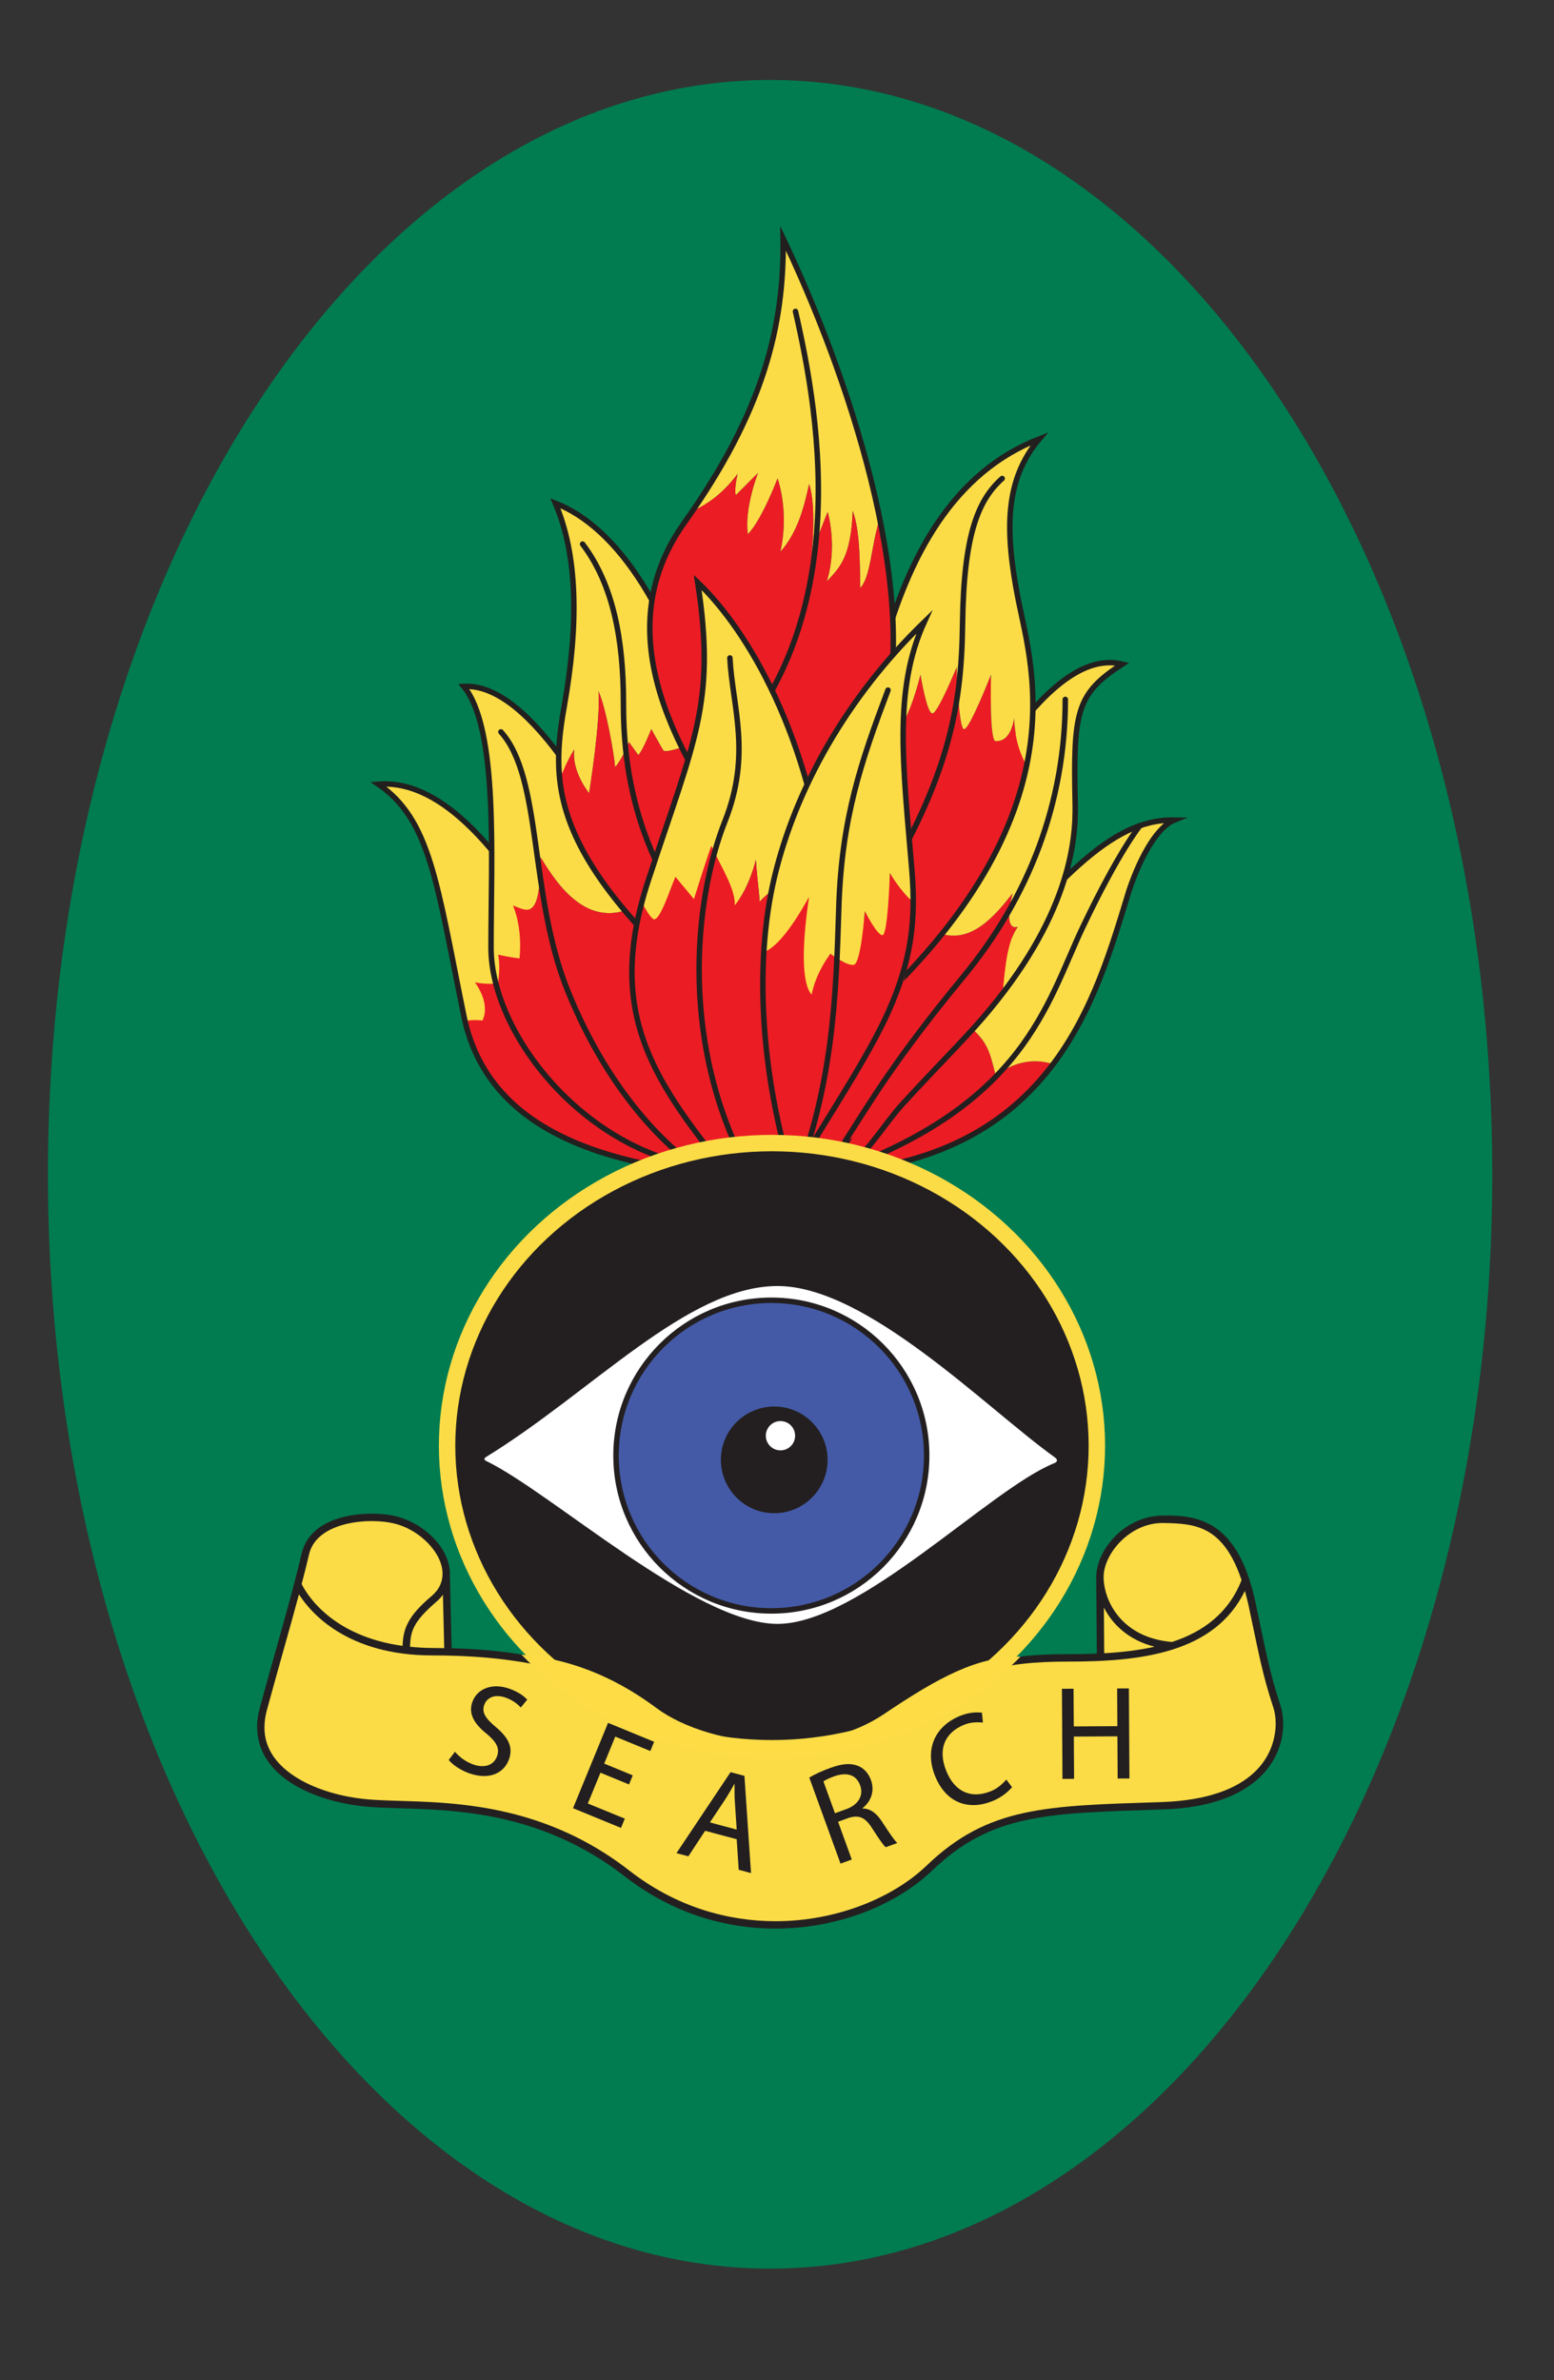 <?xml version="1.0" encoding="utf-8"?>
<!-- Generator: Adobe Illustrator 14.0.0, SVG Export Plug-In . SVG Version: 6.00 Build 43363)  -->
<!DOCTYPE svg PUBLIC "-//W3C//DTD SVG 1.1//EN" "http://www.w3.org/Graphics/SVG/1.1/DTD/svg11.dtd">
<svg version="1.1" id="Layer_1" xmlns="http://www.w3.org/2000/svg" xmlns:xlink="http://www.w3.org/1999/xlink" x="0px" y="0px"
	 width="142px" height="217.5px" viewBox="0 0 142 217.5" enable-background="new 0 0 142 217.5" xml:space="preserve">
<rect x="0" y="0" width="142" height="217.5" fill="#333333" stroke="none"/>
<g>
	<path fill="#007C50" d="M136.36,107.309c0,55.228-29.545,100-65.989,100c-36.445,0-65.99-44.772-65.99-100s29.545-100,65.99-100
		C106.815,7.309,136.36,52.081,136.36,107.309"/>
	<path fill="#EC1C24" d="M90.981,98.264c-0.509-2.12-0.763-2.969-2.035-4.155c-0.321-0.688-1.393-1.339-2.794-1.736
		c-7.459,8.707-10.014,14.798-10.014,14.798c10.223-0.747,16.239-4.811,20.088-9.929C94.97,96.83,93.095,96.715,90.981,98.264"/>
	<path fill="#FBDC46" d="M87.956,90.319c-0.634,0.7-1.229,1.382-1.804,2.053c1.401,0.397,2.474,1.049,2.794,1.735
		c1.272,1.188,1.526,2.036,2.035,4.156c2.113-1.549,3.988-1.434,5.245-1.022c3.742-4.977,5.436-10.95,6.941-15.856
		c1.157-3.448,2.715-5.88,4.127-6.446C101.302,74.826,96.607,80.764,87.956,90.319"/>
	<path fill="none" stroke="#221F1F" stroke-width="0.5" stroke-linecap="round" stroke-miterlimit="6" d="M104.159,75.453
		c0,0-1.896,2.284-5.204,9.239c-3.308,6.956-5.259,16.286-22.816,22.478"/>
	<path fill="#FBDC46" d="M45.9,94.341c0,0-1.484-2.664-1.711-3.682c2.479,0.566,5.358-1.573,7.163-3.252
		c-6.979-12.661-12.429-16.083-16.776-15.748c4.75,3.279,5.316,8.935,7.804,21.148c0.034,0.169,0.093,0.315,0.132,0.479
		C43.443,93.15,45.9,94.341,45.9,94.341"/>
	<path fill="#EC1C24" d="M69.07,107.736c-7.464-4.862-11.762-10.631-17.416-19.792c-0.103-0.188-0.2-0.354-0.302-0.537
		c-1.805,1.679-5.476,2.921-7.954,2.354c1.526,2.17,0.678,3.499,0.678,3.499s-0.633-0.109-1.564,0.027
		C45.273,105.051,58.921,106.843,69.07,107.736"/>
	<path fill="none" stroke="#221F1F" stroke-width="0.5" stroke-linecap="round" stroke-miterlimit="6" d="M76.421,106.02
		c-0.559,1.063-0.282,1.15-0.282,1.15c20.16-1.475,23.976-15.832,27.029-25.785c1.157-3.448,2.715-5.88,4.127-6.446
		c-5.993-0.112-10.688,5.825-19.339,15.381C81.639,97.298,77.803,103.384,76.421,106.02z"/>
	<path fill="none" stroke="#221F1F" stroke-width="0.5" stroke-linecap="round" stroke-miterlimit="6" d="M34.576,71.659
		c4.411-0.34,9.953,3.167,17.078,16.285c5.654,9.161,9.952,14.93,17.416,19.792c-10.292-0.905-24.203-2.715-26.69-14.929
		S39.326,74.938,34.576,71.659z"/>
	<path fill="#EC1C24" d="M92.536,81.611c-1.639,2.093-3.787,4.637-6.644,3.676c-1.236-0.417-2.18-1.134-2.961-2.11
		c-6.184,11.618-8.998,23.654-8.998,23.654c8.529-5.925,14.089-11.348,17.707-16.088c0.188-2.31,0.438-4.842,1.377-6.051
		C92.084,84.947,92.027,83.703,92.536,81.611"/>
	<path fill="#FBDC46" d="M102.545,60.689c-6.446-1.584-13.344,10.744-19.563,22.392c-0.018,0.032-0.032,0.063-0.05,0.096
		c0.781,0.977,1.725,1.693,2.961,2.11c2.856,0.961,5.005-1.583,6.644-3.676c-0.509,2.092-0.451,3.336,0.481,3.081
		c-0.939,1.209-1.188,3.741-1.377,6.051c6.12-8.018,6.679-14.076,6.607-17.274C98.061,64.986,98.361,63.403,102.545,60.689"/>
	<path fill="#FBDC46" d="M45.519,87.237c1.103,0.255,1.95,0.34,1.95,0.34s0.34-2.573-0.594-4.835
		c1.357,0.509,2.517,1.47,2.517-4.411c1.485,2.439,4.561,7.265,9.414,4.034c-4.475-9.233-10.644-19.956-16.426-19.641
		c3.167,3.846,2.488,15.606,2.488,23.863c0,1.168,0.204,2.399,0.556,3.65C45.6,89.369,45.713,88.29,45.519,87.237"/>
	<path fill="#EC1C24" d="M58.806,82.365c-4.854,3.23-7.929-1.595-9.414-4.034c0,5.881-1.159,4.92-2.517,4.411
		c0.934,2.263,0.594,4.835,0.594,4.835s-0.848-0.085-1.95-0.34c0.194,1.054,0.081,2.132-0.095,3.001
		c2.134,7.595,10.365,16.01,20.366,16.593c0.905-2.148-1.47-12.78-5.993-22.393C59.478,83.761,59.146,83.066,58.806,82.365"/>
	<path fill="none" stroke="#221F1F" stroke-width="0.5" stroke-linecap="round" stroke-miterlimit="6" d="M77.215,104.303
		c2.264-3.547,4.674-7.622,10.801-15.043c6.022-7.295,9.328-15.933,9.328-25.348"/>
	<path fill="none" stroke="#221F1F" stroke-width="0.5" stroke-linecap="round" stroke-miterlimit="6" d="M45.772,66.881
		c3.817,4.241,2.545,14.843,6.107,23.664c3.563,8.822,8.515,13.776,11.595,16.006"/>
	<path fill="none" stroke="#221F1F" stroke-width="0.5" stroke-linecap="round" stroke-miterlimit="6" d="M89.771,93.048
		c-1.756,2.041-4.407,4.67-7.356,7.902c-1.384,1.516-2.907,3.991-4.298,5.09c-1.695,1.34-2.172-0.606-4.184,0.791
		c0,0,2.828-12.102,9.048-23.75s13.117-23.976,19.563-22.392c-4.184,2.714-4.484,4.297-4.297,12.78
		C98.325,76.967,97.655,83.885,89.771,93.048z"/>
	<path fill="none" stroke="#221F1F" stroke-width="0.5" stroke-linecap="round" stroke-miterlimit="6" d="M42.38,62.725
		c3.167,3.846,2.488,15.606,2.488,23.862c0,8.257,9.272,19.565,20.922,20.244c0.905-2.148-1.47-12.78-5.993-22.393
		C55.272,74.826,48.601,62.385,42.38,62.725z"/>
	<path fill="#EC1C24" d="M90.981,67.729c-0.594,0-0.424-6.106-0.424-6.106s-1.951,5.004-2.46,5.004s-0.678-5.683-0.678-5.683
		s-1.697,4.156-2.206,4.241s-1.103-3.563-1.103-3.563s-1.018,4.241-2.12,5.004c-0.518,0.358-1.835,0.771-3.09,1.109
		c-1.345,8.248-1.866,17.586-2.254,27.108c11.359-9.599,15.757-18.056,17.164-24.9c-0.548-0.965-1.092-2.395-1.133-4.335
		C92.339,67.475,91.576,67.729,90.981,67.729"/>
	<path fill="#FBDC46" d="M93.047,54.809c-1.243-6.333-1.244-10.971,1.922-14.703c-9.521,3.711-13.883,14.228-16.067,27.629
		c1.255-0.339,2.572-0.751,3.09-1.109c1.103-0.763,2.12-5.004,2.12-5.004s0.594,3.647,1.103,3.563s2.206-4.241,2.206-4.241
		s0.169,5.683,0.678,5.683s2.46-5.004,2.46-5.004s-0.17,6.106,0.424,6.106c0.595,0,1.357-0.254,1.697-2.12
		c0.041,1.941,0.585,3.37,1.133,4.335C95.207,63.16,93.666,57.96,93.047,54.809"/>
	<path fill="#FBDC46" d="M53.831,72.479c0,0,1.103-6.87,0.848-9.33c0.679,1.442,1.442,5.768,1.527,6.955
		c0.678-0.763,1.271-2.29,1.271-2.29l0.849,1.188c0.424-0.424,1.188-2.375,1.188-2.375s0.933,1.696,1.103,1.951
		c0.149,0.224,1.615-0.146,3.872-1.162c-3.413-12.576-8.525-19.407-13.739-21.428c2.035,4.75,2.149,11.038,0.791,18.661
		c-0.393,2.205-0.627,4.314-0.395,6.522c0.428-0.996,0.933-2.085,1.328-2.678C52.219,70.528,53.831,72.479,53.831,72.479"/>
	<path fill="#EC1C24" d="M64.488,67.415c-2.257,1.017-3.723,1.386-3.872,1.162c-0.17-0.255-1.103-1.951-1.103-1.951
		s-0.764,1.951-1.188,2.375l-0.849-1.188c0,0-0.594,1.527-1.272,2.29c-0.084-1.188-0.848-5.513-1.526-6.955
		c0.255,2.46-0.848,9.33-0.848,9.33s-1.612-1.95-1.357-3.986c-0.396,0.593-0.9,1.682-1.328,2.678
		c0.64,6.057,4.829,12.861,19.168,24.465c0,0-1.809-11.648-5.202-25.785C64.912,69.014,64.702,68.205,64.488,67.415"/>
	<path fill="none" stroke="#221F1F" stroke-width="0.5" stroke-linecap="round" stroke-miterlimit="6" d="M91.576,43.725
		c-2.148,1.923-3.508,4.978-3.62,13.233c-0.107,7.832-1.13,15.458-10.889,29.544"/>
	<path fill="none" stroke="#221F1F" stroke-width="0.5" stroke-linecap="round" stroke-miterlimit="6" d="M53.237,49.718
		c2.827,3.732,3.731,8.822,3.731,14.476c0,5.254,0.685,17.143,12.477,25.967"/>
	<path fill="none" stroke="#221F1F" stroke-width="0.5" stroke-linecap="round" stroke-miterlimit="6" d="M94.969,40.106
		c-3.166,3.732-3.165,8.37-1.922,14.703s6.218,20.923-16.399,40.035C77.665,69.85,79.587,46.101,94.969,40.106z"/>
	<path fill="none" stroke="#221F1F" stroke-width="0.5" stroke-linecap="round" stroke-miterlimit="6" d="M70.313,95.635
		C50.748,79.801,50.07,72.903,51.54,64.647c1.358-7.623,1.244-13.911-0.791-18.66c5.541,2.148,10.97,9.725,14.362,23.862
		C68.505,83.986,70.313,95.635,70.313,95.635z"/>
	<path fill="#FBDC46" d="M67.402,43.301c-0.34,1.442-0.17,1.951-0.17,1.951l2.035-2.036c0,0-1.271,3.223-0.933,5.598
		c1.272-1.272,2.714-5.089,2.714-5.089s1.103,2.969,0.255,6.701c1.611-1.781,2.205-4.241,2.63-6.191
		c0.678,1.951,0.254,6.191,0.254,6.191l1.442-3.647c0,0,0.933,3.138-0.085,6.361c1.188-1.272,2.205-2.205,2.375-6.446
		c0.509,1.357,0.678,3.478,0.678,7.04c0.965-0.964,0.992-3.769,1.78-6.335c-1.86-9.194-5.504-18.655-8.819-25.613
		c0.108,7.739-1.688,15.272-8.295,24.918C64.41,46.208,65.964,45.234,67.402,43.301"/>
	<path fill="#EC1C24" d="M80.378,47.397c-0.788,2.567-0.814,5.372-1.78,6.336c0-3.563-0.169-5.683-0.678-7.04
		c-0.17,4.241-1.188,5.174-2.375,6.446c1.018-3.223,0.085-6.361,0.085-6.361l-1.442,3.647c0,0,0.424-4.241-0.254-6.191
		c-0.425,1.951-1.019,4.411-2.63,6.191c0.848-3.732-0.255-6.701-0.255-6.701s-1.441,3.817-2.714,5.089
		c-0.34-2.375,0.933-5.598,0.933-5.598l-2.035,2.036c0,0-0.17-0.509,0.17-1.951c-1.438,1.933-2.992,2.908-4.139,3.402
		c-0.249,0.364-0.49,0.724-0.753,1.093c-7.238,10.179-0.565,21.488,6.221,30.648c3.393-1.809,9.588-3.256,11.987-12.214
		C82.16,60.847,81.754,54.195,80.378,47.397"/>
	<path fill="none" stroke="#221F1F" stroke-width="0.5" stroke-linecap="round" stroke-miterlimit="6" d="M72.689,28.457
		c2.148,9.387,5.993,30.31-8.935,42.862"/>
	<path fill="none" stroke="#221F1F" stroke-width="0.5" stroke-linecap="round" stroke-miterlimit="6" d="M68.731,78.444
		c-6.786-9.16-13.459-20.47-6.221-30.648c7.238-10.178,9.16-17.981,9.048-26.011c5.768,12.101,12.553,31.779,9.16,44.446
		C78.319,75.188,72.124,76.636,68.731,78.444z"/>
	<path fill="#FBDC46" d="M59.684,83.986c0.565,0.34,1.47-2.488,2.035-3.845c0.565,0.678,1.696,2.035,1.696,2.035
		s1.019-3.28,1.584-4.863c1.018,2.149,2.148,3.846,2.148,5.429c1.357-1.696,1.923-4.185,1.923-4.185
		c0.113,1.697,0.34,3.279,0.34,3.845c0.622-0.726,2.967-2.667,5.969-2.899c-1.855-13.008-7.199-22.069-11.624-26.278
		c1.696,11.083-0.34,14.477-4.523,27.256c-0.226,0.688-0.411,1.349-0.583,2.001C59.012,83.155,59.42,83.829,59.684,83.986"/>
	<path fill="#EC1C24" d="M75.379,79.503c-3.002,0.232-5.346,2.174-5.969,2.899c0-0.565-0.227-2.147-0.34-3.845
		c0,0-0.565,2.488-1.923,4.185c0-1.583-1.131-3.279-2.148-5.429c-0.565,1.583-1.584,4.863-1.584,4.863s-1.131-1.357-1.696-2.035
		c-0.565,1.356-1.47,4.185-2.035,3.845c-0.264-0.157-0.672-0.831-1.035-1.505c-3.021,11.449,2.015,17.511,9.292,26.499
		c5.428-3.845,9.272-13.572,7.689-27.596C75.558,80.745,75.468,80.125,75.379,79.503"/>
	<path fill="none" stroke="#221F1F" stroke-width="0.5" stroke-linecap="round" stroke-miterlimit="6" d="M67.94,108.98
		c-7.691-9.5-12.894-15.721-8.709-28.5c4.184-12.779,6.22-16.173,4.523-27.256c4.637,4.411,10.291,14.137,11.875,28.16
		C77.213,95.408,73.368,105.136,67.94,108.98z"/>
	<path fill="none" stroke="#221F1F" stroke-width="0.5" stroke-linecap="round" stroke-miterlimit="6" d="M66.695,60.124
		c0.227,4.411,1.993,8.768-0.452,14.928c-2.828,7.125-4.299,20.809,2.601,32.797"/>
	<path fill="#EC1C24" d="M81.313,79.773c0,0-0.17,5.683-0.679,5.683s-1.611-2.205-1.611-2.205s-0.34,4.835-1.019,4.92
		c-0.678,0.084-2.12-1.019-2.12-1.019s-1.272,1.584-1.724,3.732c-0.904-1.018-0.905-4.41-0.227-8.934
		c-1.844,3.334-3.176,4.688-4.129,5.059c-0.403,6.828,0.611,14.666,3.11,22.084c7.099-9.33,10.458-18.113,10.507-26.677
		C82.256,81.421,81.313,79.773,81.313,79.773"/>
	<path fill="#FBDC46" d="M84.451,56.844c-7.125,6.899-11.762,15.268-13.683,23.298c-0.507,2.112-0.82,4.43-0.964,6.868
		c0.953-0.37,2.285-1.725,4.129-5.059c-0.679,4.522-0.678,7.916,0.227,8.934c0.451-2.148,1.724-3.732,1.724-3.732
		s1.442,1.103,2.121,1.019c0.678-0.085,1.018-4.92,1.018-4.92s1.103,2.205,1.611,2.205s0.679-5.683,0.679-5.683
		s0.943,1.647,2.109,2.644c0.006-0.987-0.021-1.973-0.103-2.954C82.526,69.963,81.624,63.063,84.451,56.844"/>
	<path fill="none" stroke="#221F1F" stroke-width="0.5" stroke-linecap="round" stroke-miterlimit="6" d="M81.143,63.063
		c-2.46,6.531-4.241,11.705-4.495,19.849c-0.255,8.143-0.509,16.115-4.071,25.276"/>
	<path fill="none" stroke="#221F1F" stroke-width="0.5" stroke-linecap="round" stroke-miterlimit="6" d="M81.171,92.468
		c-1.539,3.436-4.442,7.965-6.56,11.422c-1.147,1.874-0.237,3.286-1.696,5.204c-3.393-10.066-4.068-20.923-2.146-28.953
		c1.921-8.029,6.558-16.397,13.683-23.296c-2.827,6.219-1.925,13.119-1.132,22.619C83.696,83.982,83.325,87.66,81.171,92.468z"/>
	<path fill="#231F20" d="M100.228,132.107c0,15.271-13.292,27.651-29.688,27.651s-29.687-12.38-29.687-27.651
		s13.291-27.651,29.687-27.651S100.228,116.836,100.228,132.107"/>
	
		<ellipse fill="none" stroke="#FBDC46" stroke-width="1.5" stroke-miterlimit="6" cx="70.541" cy="132.107" rx="29.687" ry="27.651"/>
	<path fill="#FFFFFF" d="M44.433,133.508c-0.209-0.099-0.219-0.245-0.041-0.354c9.712-5.956,18.434-15.635,26.657-15.635
		c8.163,0,19.123,11.204,25.298,15.628c0.256,0.18,0.386,0.4-0.042,0.572c-5.897,2.397-17.769,14.674-25.256,14.674
		C63.568,148.393,50.385,136.386,44.433,133.508"/>
	<path fill="#445AA7" d="M84.678,133.014c0,7.839-6.355,14.194-14.193,14.194c-7.839,0-14.193-6.355-14.193-14.194
		c0-7.838,6.354-14.192,14.193-14.192C78.322,118.821,84.678,125.176,84.678,133.014"/>
	<circle fill="none" stroke="#231F20" stroke-width="0.5" stroke-miterlimit="6" cx="70.484" cy="133.014" r="14.193"/>
	<path fill="#231F20" d="M75.623,133.403c0,2.694-2.183,4.876-4.876,4.876s-4.876-2.182-4.876-4.876
		c0-2.693,2.183-4.874,4.876-4.874S75.623,130.71,75.623,133.403"/>
	<path fill="#FFFFFF" d="M72.655,131.198c0,0.741-0.599,1.339-1.338,1.339c-0.74,0-1.339-0.598-1.339-1.339
		c0-0.739,0.599-1.337,1.339-1.337C72.057,129.861,72.655,130.459,72.655,131.198"/>
	<path fill="#231F20" d="M117.003,155.836c-1.011-3.029-1.345-5.047-2.252-9.268c-0.165-0.807-0.358-1.517-0.569-2.171
		c0.007-0.017,0.015-0.029,0.02-0.046l-0.037-0.013c-1.761-5.425-4.947-5.897-7.887-5.844c-3.493,0.022-6.027,3.062-6.108,5.533
		c0,0.032-0.003,0.07-0.003,0.113c0,0.031,0.004,0.064,0.004,0.097l0.055,6.872c-0.884,0.036-1.771,0.051-2.654,0.051
		c-5.911-0.008-9.894,0.826-16.815,5.487c-2.866,1.923-6.263,2.697-9.562,2.697c-4.461,0.002-8.741-1.425-11.194-3.253
		c-4.208-3.132-9.939-5.232-18.731-5.474l-0.16-6.69h-0.002c0-0.035,0.011-0.071,0.011-0.108c-0.024-2.309-2.274-4.588-4.933-5.258
		c-0.605-0.15-1.375-0.241-2.215-0.241c-2.486,0.003-5.707,0.783-6.396,3.604c-0.938,4.021-2.37,8.745-3.843,14.181
		c-0.162,0.603-0.244,1.177-0.24,1.724c0.047,4.663,5.439,6.851,10.037,7.269c5.16,0.452,14.515-0.663,23.572,6.379
		c4.37,3.397,9.224,4.763,13.762,4.761c5.801-0.003,11.083-2.217,14.273-5.267c5.451-5.222,10.377-5.271,21.039-5.617
		c8.855-0.249,11.105-4.819,11.077-7.838C117.248,156.864,117.15,156.288,117.003,155.836"/>
	<path fill="#FBDC46" d="M106.277,139.173c2.868,0.054,5.473,0.179,7.173,5.218c-1.187,3.024-3.503,4.721-6.354,5.655
		c-4.617-0.388-6.211-3.757-6.248-5.852l-0.001-0.155C100.888,141.986,103.212,139.15,106.277,139.173"/>
	<path fill="#FBDC46" d="M106.151,164.677c-10.6,0.336-15.852,0.394-21.486,5.807c-3.033,2.909-8.178,5.08-13.804,5.077
		c-4.403,0-9.097-1.317-13.346-4.62c-9.266-7.21-18.91-6.066-23.926-6.516c-4.506-0.398-9.472-2.587-9.424-6.595
		c0-0.48,0.07-0.996,0.219-1.545c1.055-3.89,2.082-7.408,2.934-10.591c1.053,1.659,4.388,5.591,12.232,5.582
		c9.682,0,15.697,2.132,20.042,5.36c2.616,1.939,6.994,3.385,11.601,3.387c3.402,0,6.933-0.796,9.94-2.812
		c6.877-4.608,10.584-5.362,16.437-5.372c3.223,0,6.632-0.167,9.579-1.103c0.011,0.001,0.02,0.003,0.03,0.004l0.002-0.014
		c2.808-0.896,5.188-2.503,6.573-5.349c0.116,0.415,0.228,0.856,0.334,1.329c0.901,4.204,1.243,6.261,2.271,9.339
		c0.12,0.376,0.211,0.888,0.211,1.47C116.541,160.197,114.784,164.368,106.151,164.677"/>
	<path fill="#FBDC46" d="M100.869,146.896c0.777,1.528,2.247,2.983,4.632,3.582c-1.461,0.329-3.016,0.508-4.601,0.598
		L100.869,146.896z"/>
	<path fill="#FBDC46" d="M28.233,142.08c0.497-2.28,3.337-3.084,5.735-3.081c0.789,0,1.516,0.086,2.053,0.222
		c2.404,0.579,4.443,2.761,4.415,4.6c-0.003,0.728-0.281,1.413-0.991,2.022c-2.156,1.806-2.62,3.009-2.656,4.558
		c-3.213-0.442-5.402-1.61-6.834-2.78c-1.625-1.331-2.264-2.623-2.391-2.872C27.803,143.834,28.034,142.934,28.233,142.08"/>
	<path fill="#FBDC46" d="M40.59,150.61c-0.346-0.006-0.686-0.015-1.039-0.015c-0.74,0-1.424-0.047-2.082-0.113
		c0.045-1.464,0.299-2.286,2.417-4.123c0.231-0.196,0.422-0.409,0.587-0.631L40.59,150.61z"/>
	<path fill="#FDDC46" d="M71.155,159.25c-4.461,0.002-8.703-1.329-11.156-3.157c-3.088-2.298-7.102-4.42-12.346-4.893
		c5.63,5.871,13.808,9.561,22.886,9.576c8.985-0.016,17.093-3.627,22.716-9.394c-3.941,0.007-7.384,1.819-12.5,5.266
		C77.889,158.571,74.454,159.25,71.155,159.25"/>
	<path fill="#231F20" d="M41.576,160.079c0.361,0.439,0.953,0.908,1.666,1.16c1.059,0.372,1.877,0.052,2.167-0.729
		c0.271-0.724-0.004-1.288-0.936-2.071c-1.142-0.907-1.706-1.847-1.3-2.939c0.449-1.203,1.816-1.734,3.373-1.185
		c0.819,0.29,1.346,0.683,1.63,1.003l-0.589,0.716c-0.21-0.23-0.659-0.649-1.385-0.904c-1.094-0.387-1.744,0.098-1.94,0.626
		c-0.271,0.723,0.085,1.251,1.036,2.053c1.168,0.983,1.621,1.859,1.199,2.995c-0.444,1.194-1.744,1.903-3.635,1.238
		c-0.771-0.274-1.534-0.79-1.859-1.217L41.576,160.079z"/>
	<polygon fill="#231F20" points="57.478,163.066 54.868,161.993 53.714,164.806 57.093,166.19 56.745,167.036 52.361,165.236 
		55.562,157.438 59.772,159.166 59.426,160.012 56.222,158.695 55.21,161.159 57.82,162.234 	"/>
	<path fill="#231F20" d="M64.432,167.3l-1.531,2.334l-1.087-0.292l4.941-7.4l1.269,0.338l0.602,8.885l-1.124-0.301l-0.186-2.792
		L64.432,167.3z M67.317,167.192l-0.169-2.558c-0.039-0.579-0.03-1.095-0.024-1.599l-0.025-0.007
		c-0.251,0.451-0.515,0.911-0.805,1.364l-1.425,2.142L67.317,167.192z"/>
	<path fill="#231F20" d="M73.95,162.438c0.482-0.296,1.206-0.624,1.915-0.883c1.099-0.398,1.882-0.454,2.542-0.186
		c0.53,0.21,0.952,0.671,1.175,1.286c0.383,1.052-0.027,1.989-0.764,2.577l0.013,0.036c0.692-0.01,1.265,0.425,1.755,1.184
		c0.661,1.018,1.131,1.716,1.408,1.965l-1.064,0.385c-0.212-0.178-0.638-0.799-1.223-1.71c-0.635-1.014-1.211-1.272-2.157-0.97
		l-0.97,0.352l1.252,3.453l-1.028,0.372L73.95,162.438z M76.297,165.694l1.052-0.381c1.1-0.399,1.578-1.256,1.248-2.166
		c-0.372-1.028-1.281-1.207-2.373-0.825c-0.496,0.18-0.834,0.356-0.982,0.465L76.297,165.694z"/>
	<path fill="#231F20" d="M92.479,163.318c-0.288,0.328-0.854,0.888-1.78,1.265c-2.148,0.873-4.231,0.226-5.248-2.274
		c-0.97-2.386-0.074-4.554,2.289-5.515c0.95-0.386,1.672-0.318,1.987-0.289l0.089,0.9c-0.446-0.029-1.073-0.058-1.707,0.201
		c-1.786,0.727-2.446,2.245-1.633,4.246c0.76,1.865,2.236,2.576,4.09,1.822c0.6-0.243,1.075-0.701,1.392-1.054L92.479,163.318z"/>
	<polygon fill="#231F20" points="98.099,154.317 98.119,157.762 102.1,157.739 102.08,154.294 103.155,154.289 103.203,162.521 
		102.128,162.526 102.105,158.667 98.124,158.69 98.146,162.55 97.084,162.557 97.036,154.323 	"/>
</g>
</svg>
